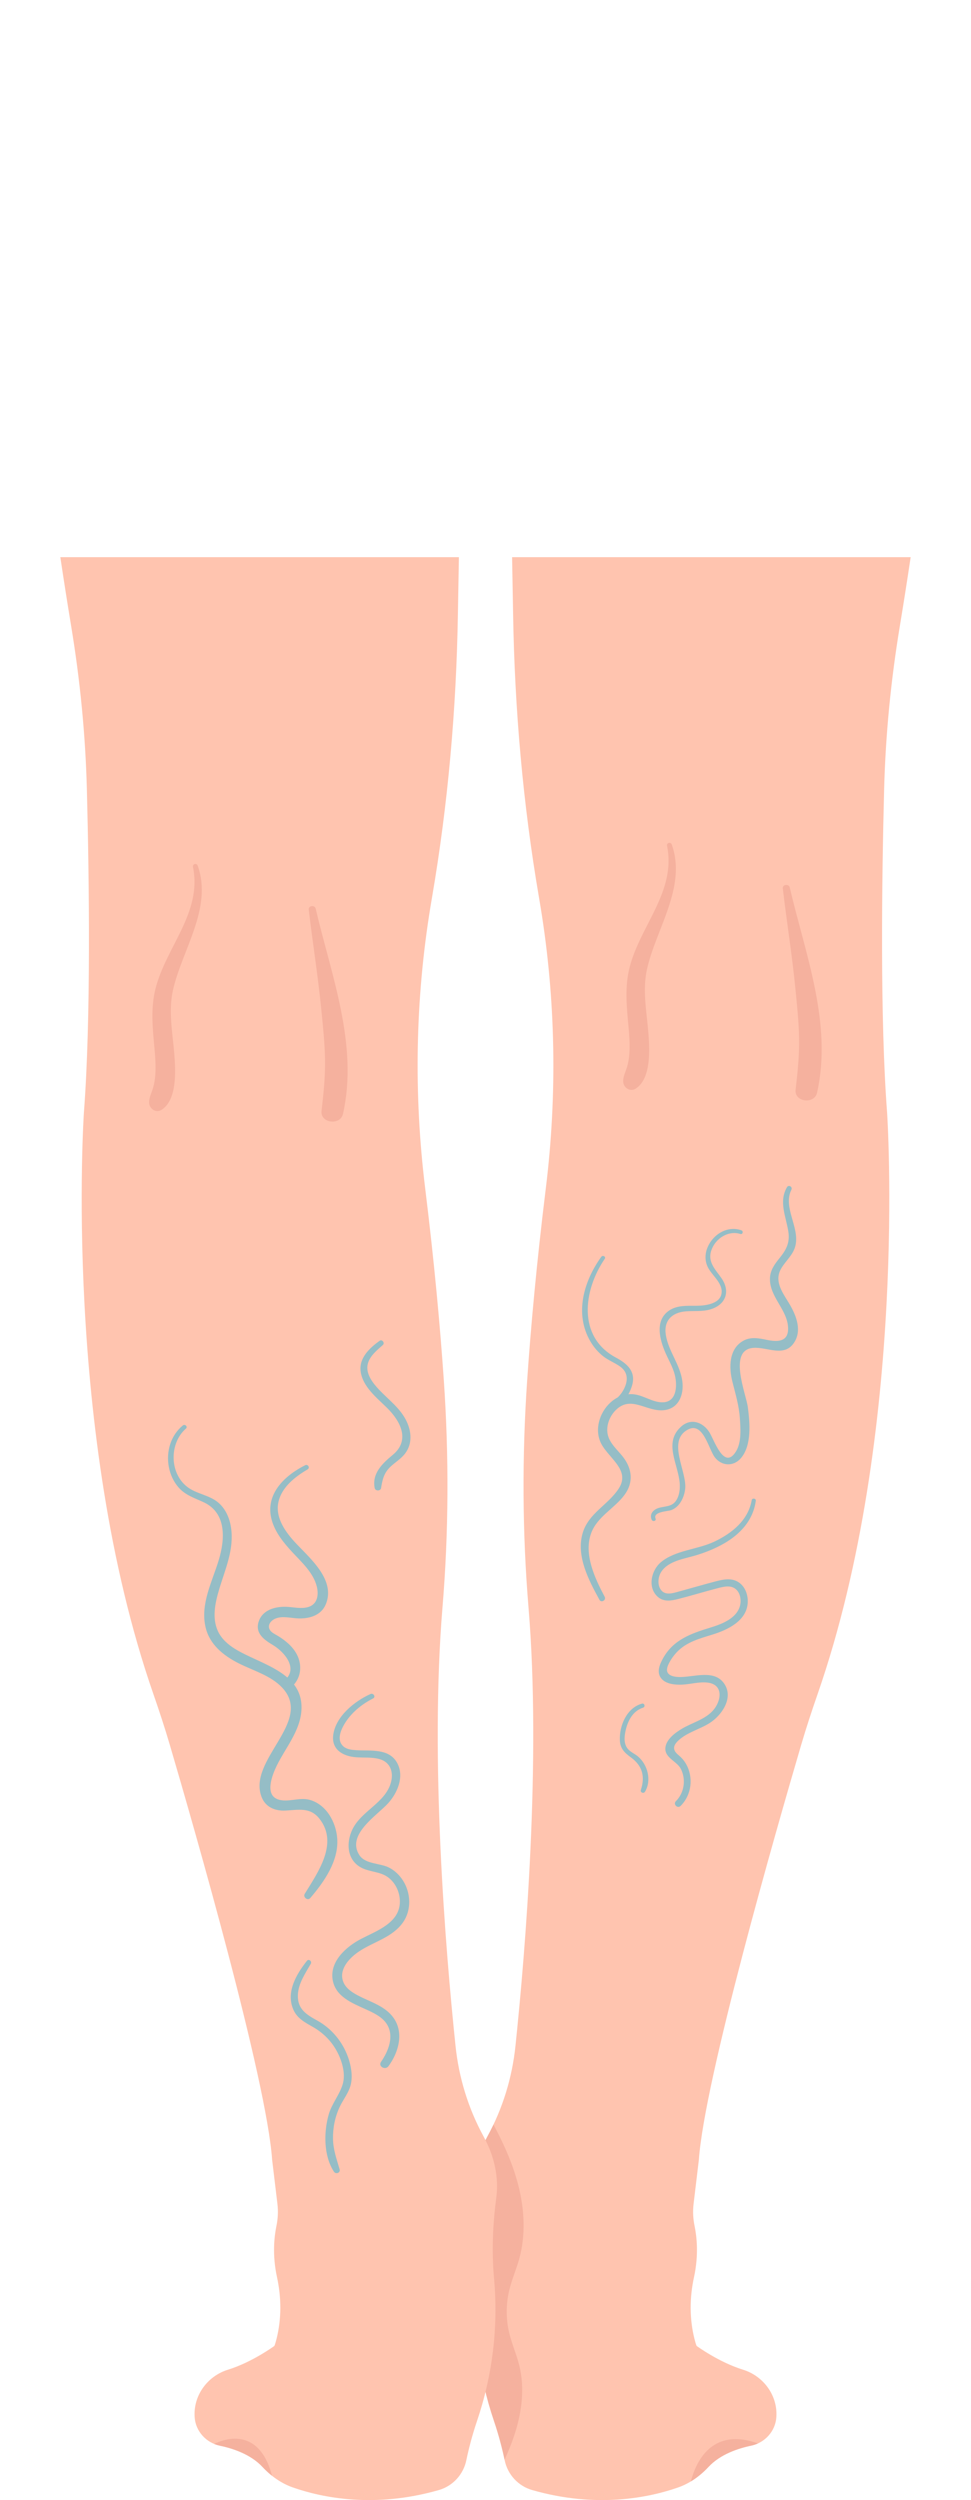 <svg xmlns="http://www.w3.org/2000/svg" xmlns:xlink="http://www.w3.org/1999/xlink" id="Camada_2" data-name="Camada 2" viewBox="0 0 550.979 1418.089"><defs><style>      .cls-1 {        fill: #95bdc6;      }      .cls-2 {        fill: #ffc4af;      }      .cls-3 {        fill: none;      }      .cls-4, .cls-5 {        fill: #efa695;      }      .cls-4, .cls-6 {        opacity: .64;      }      .cls-7 {        clip-path: url(#clippath-1);      }      .cls-8 {        clip-path: url(#clippath);      }    </style><clipPath id="clippath"><path class="cls-3" d="M550.979,0s-13.124,190.291-40.379,355.122c-5.072,30.673-8.118,61.644-8.919,92.724-1.325,51.4-2.349,130.158,1.685,183.132,0,0,12.194,181.287-39.386,329.797-3.326,9.576-6.502,19.202-9.36,28.928-14.351,48.841-54.889,189.901-58.062,235.372l-2.997,24.977c-.502,4.183-.289,8.408.568,12.532,1.234,5.944,2.425,16.396-.325,29.017-2.522,11.576-2.612,23.583.271,35.075.392,1.564.794,2.915,1.197,3.92,0,0,12.627,9.26,26.307,13.482,11.153,3.442,19.108,13.707,19.01,25.379-.004.513-.023,1.032-.056,1.555-.51,7.953-6.493,14.546-14.295,16.169-7.31,1.521-17.505,4.849-24.203,12.051-4.81,5.172-10.605,9.338-17.272,11.668-16.118,5.635-45.945,12.043-82.784,1.465-7.924-2.275-13.914-8.783-15.6-16.853-1.26-6.033-3.203-13.848-6.113-22.432-8.714-25.708-12.055-52.956-9.684-79.997.043-.496.086-.991.129-1.486,1.284-15.0.645-30.068-1.333-44.992-1.061-8.004-.65-20.48,7.192-34.794,8.704-15.887,14.048-33.395,15.929-51.412,5.683-54.423,14.59-161.946,7.406-248.529-3.557-42.871-3.707-85.94-.777-128.858,2.029-29.723,5.316-66.173,10.597-109.097,6.53-53.075,5.63-106.841-3.01-159.613-.29-1.771-.586-3.538-.887-5.299-9.107-53.147-13.806-106.95-14.679-160.864-1.934-119.423-6.937-303.807-19.601-348.137h279.431Z"></path></clipPath><clipPath id="clippath-1"><path class="cls-3" d="M0,.045s13.123,190.291,40.379,355.122c5.072,30.673,8.118,61.644,8.919,92.724,1.325,51.4,2.349,130.158-1.685,183.132,0,0-12.194,181.287,39.386,329.797,3.326,9.576,6.502,19.202,9.36,28.928,14.351,48.842,54.889,189.901,58.062,235.372l2.997,24.977c.502,4.183.289,8.408-.568,12.532-1.234,5.944-2.425,16.396.325,29.017,2.522,11.576,2.612,23.583-.271,35.074-.392,1.564-.794,2.915-1.197,3.92,0,0-12.627,9.26-26.307,13.482-11.153,3.442-19.108,13.707-19.01,25.379.004.513.023,1.032.056,1.555.51,7.953,6.493,14.546,14.295,16.169,7.31,1.521,17.505,4.849,24.203,12.051,4.81,5.172,10.605,9.337,17.272,11.668,16.118,5.635,45.945,12.043,82.784,1.465,7.924-2.275,13.914-8.783,15.6-16.853,1.26-6.033,3.203-13.848,6.113-22.432,8.715-25.708,12.055-52.956,9.684-79.997-.043-.496-.086-.991-.129-1.486-1.284-15-.645-30.068,1.332-44.992,1.061-8.004.65-20.48-7.192-34.794-8.704-15.887-14.048-33.395-15.929-51.412-5.683-54.423-14.59-161.946-7.406-248.529,3.557-42.871,3.707-85.94.777-128.858-2.029-29.723-5.316-66.173-10.597-109.097-6.53-53.075-5.63-106.841,3.01-159.613.29-1.771.586-3.538.887-5.299,9.107-53.147,13.805-106.95,14.679-160.864,1.934-119.423,6.937-303.808,19.601-348.137H0Z"></path></clipPath></defs><g id="_&#xD1;&#xEB;&#xEE;&#xE9;_1" data-name="&#xD1;&#xEB;&#xEE;&#xE9; 1"><g><g><g><path class="cls-2" d="M510.601,355.122c2.135-12.912,4.183-25.979,6.145-39.1h-226.167c.214,11.095.404,21.849.57,32.115.873,53.915,5.572,107.717,14.679,160.864.302,1.761.598,3.528.887,5.299,8.639,52.773,9.539,106.538,3.01,159.613-5.281,42.923-8.568,79.374-10.597,109.097-2.93,42.918-2.78,85.987.777,128.858,7.184,86.583-1.723,194.107-7.406,248.529-1.881,18.017-7.225,35.525-15.929,51.412-7.842,14.314-8.253,26.79-7.192,34.794,1.978,14.924,2.616,29.993,1.333,44.992-.042.494-.085.99-.129,1.486-2.37,27.041.97,54.289,9.684,79.997,2.91,8.584,4.853,16.399,6.113,22.432,1.686,8.07,7.676,14.578,15.6,16.853,36.839,10.578,66.666,4.17,82.784-1.465,6.667-2.331,12.462-6.496,17.272-11.668,6.698-7.202,16.892-10.53,24.203-12.051,7.802-1.624,13.785-8.216,14.295-16.169.034-.523.052-1.041.056-1.555.098-11.671-7.857-21.937-19.01-25.379-13.68-4.222-26.307-13.482-26.307-13.482-.402-1.005-.804-2.356-1.197-3.92-2.883-11.492-2.793-23.498-.271-35.074,2.75-12.621,1.559-23.073.325-29.017-.857-4.125-1.07-8.349-.568-12.532l2.997-24.977c3.172-45.471,43.711-186.531,58.062-235.372,2.858-9.726,6.034-19.352,9.36-28.928,51.58-148.51,39.386-329.797,39.386-329.797-4.033-52.974-3.01-131.732-1.685-183.132.801-31.08,3.847-62.05,8.919-92.724Z"></path><g class="cls-8"><path class="cls-4" d="M391.2,1411.668s5.147-42.466,45.04-23.163l-45.04,23.163Z"></path><path class="cls-4" d="M276.656,1198.939c7.087,12.584,13.502,25.674,17.212,39.632,3.711,13.957,4.614,28.9.717,42.806-1.646,5.874-4.123,11.499-5.571,17.425-1.96,8.023-1.974,16.514-.039,24.542,1.519,6.304,4.204,12.279,5.741,18.578,3.033,12.427,1.449,25.622-2.39,37.823s-9.85,23.588-15.828,34.896c.746-9.358-.182-18.846-2.729-27.882-3.043-10.794-8.342-20.856-11.264-31.683-5.538-20.521-2.206-42.309,2.067-63.13,3.181-15.505,6.883-31.421,4.058-46.994-1.471-8.111-4.693-15.925-5.1-24.159-.407-8.233,3.006-17.542,10.701-20.499l2.428-1.357Z"></path></g><g class="cls-6"><path class="cls-5" d="M381.182,479.018c-.601-1.679-3.039-1.024-2.678.738,5.305,25.885-15.294,45.334-21.261,69.005-2.792,11.073-1.673,22.114-.632,33.324.481,5.178.871,10.392.516,15.591-.178,2.615-.617,5.184-1.374,7.698-.844,2.804-2.228,5.137-2.131,8.138.11,3.408,3.908,5.954,7.002,4.018,9.036-5.653,8.013-22.507,7.284-31.674-.952-11.966-3.424-24.118-.8-36.035,5.029-22.837,22.7-46.696,14.075-70.803Z"></path><path class="cls-5" d="M448.122,503.35c-.502-2.148-4.199-1.742-3.933.532,2.232,19.069,5.302,38.023,7.172,57.139.904,9.242,1.907,18.47,2.067,27.765.171,9.899-.845,19.546-1.977,29.356-.802,6.951,10.662,8.401,12.178,1.648,8.804-39.224-6.709-78.776-15.507-116.44Z"></path></g></g><g><path class="cls-2" d="M258.481,1160.398c-5.683-54.423-14.59-161.946-7.406-248.529,3.557-42.871,3.707-85.94.777-128.858-2.029-29.723-5.316-66.173-10.597-109.097-6.529-53.075-5.63-106.841,3.01-159.613.29-1.771.586-3.538.887-5.299,9.107-53.147,13.805-106.95,14.679-160.864.166-10.265.356-21.02.571-32.115H34.234c1.962,13.12,4.01,26.188,6.145,39.1,5.072,30.673,8.118,61.644,8.919,92.724,1.325,51.4,2.349,130.158-1.685,183.132,0,0-12.194,181.287,39.386,329.797,3.326,9.576,6.502,19.202,9.36,28.928,14.351,48.841,54.889,189.901,58.062,235.372l2.997,24.977c.502,4.183.289,8.408-.568,12.532-1.234,5.944-2.425,16.396.325,29.017,2.522,11.576,2.612,23.583-.271,35.074-.392,1.564-.795,2.915-1.197,3.92,0,0-12.627,9.26-26.307,13.482-11.153,3.442-19.108,13.707-19.01,25.379.004.513.023,1.032.056,1.555.51,7.953,6.493,14.546,14.295,16.169,7.31,1.522,17.505,4.849,24.203,12.051,4.81,5.172,10.604,9.337,17.272,11.668,16.118,5.635,45.945,12.043,82.784,1.465,7.924-2.275,13.914-8.783,15.6-16.853,1.26-6.033,3.203-13.848,6.113-22.432,8.715-25.708,12.055-52.956,9.684-79.997-.044-.496-.086-.991-.129-1.486-1.284-15-.645-30.068,1.333-44.992,1.061-8.004.65-20.48-7.192-34.794-8.704-15.887-14.048-33.395-15.929-51.412Z"></path><g class="cls-7"><path class="cls-4" d="M121.545,1386.234s26.863-15.189,33.863,22.811l-33.863-22.811Z"></path></g><g class="cls-6"><path class="cls-5" d="M112.182,491.018c-.601-1.679-3.039-1.024-2.678.738,5.305,25.885-15.294,45.334-21.261,69.005-2.792,11.073-1.673,22.114-.632,33.324.481,5.178.871,10.392.516,15.591-.178,2.615-.617,5.184-1.374,7.698-.844,2.804-2.228,5.137-2.131,8.138.11,3.408,3.908,5.954,7.002,4.018,9.036-5.653,8.013-22.507,7.284-31.674-.952-11.966-3.424-24.118-.8-36.035,5.029-22.837,22.7-46.696,14.075-70.803Z"></path><path class="cls-5" d="M179.122,515.35c-.502-2.148-4.199-1.742-3.933.532,2.232,19.069,5.302,38.023,7.172,57.139.904,9.242,1.907,18.47,2.067,27.765.171,9.899-.845,19.546-1.977,29.356-.802,6.951,10.662,8.401,12.178,1.648,8.804-39.224-6.709-78.776-15.507-116.44Z"></path></g></g></g><g><g><path class="cls-1" d="M371.989,861.344c-1.574-3.976,7.002-4.078,8.934-4.819,1.286-.493,2.456-1.262,3.444-2.22,2.571-2.493,4.025-6.26,4.429-9.752,1.143-9.878-10.577-27.322,1.602-33.737,8.605-4.533,11.683,11.083,15.16,15.701,3.85,5.113,10.658,5.493,14.895.517,6.218-7.302,5.037-20.107,3.905-28.823-1.001-7.71-11.447-32.505,3.031-33.692,8.085-.662,17.936,5.835,23.538-3.501,4.378-7.297.276-16.206-3.687-22.598-3.687-5.946-8.018-12.195-3.849-19.129,2.727-4.535,6.907-7.677,8.049-13.106,2.184-10.381-7.301-21.548-2.379-31.35.828-1.649-1.543-3.073-2.493-1.457-4.804,8.178-.575,16.634.757,25.148.958,6.121-1.05,10.199-4.816,14.847-2.793,3.447-5.43,6.92-5.608,11.551-.416,10.851,10.325,18.119,10.298,28.78-.019,7.571-6.247,7.482-11.991,6.279-4.343-.91-8.982-1.832-13.124.334-8.613,4.505-8.527,15.311-6.487,23.442,1.746,6.957,3.753,13.515,4.23,20.742.383,5.808,1.012,13.564-2.221,18.783-6.792,10.962-12.322-6.625-15.126-10.976-3.634-5.64-10.286-8.099-15.832-3.271-10.438,9.085-1.74,21.474-.951,32.336.211,2.899-.098,6.017-1.409,8.641-2.205,4.409-5.487,4.113-9.745,5.074-3.309.746-6.277,3.261-4.782,6.872.558,1.348,2.782.78,2.23-.615h0Z"></path><path class="cls-1" d="M420.695,697.84c-7.813-2.784-15.938,2.139-19.114,9.436-1.547,3.554-1.725,7.447-.147,11.027,2.057,4.665,7.992,8.721,8.067,14.128.098,7.086-9.084,8.177-14.304,8.198-5.236.021-10.978-.378-15.527,2.719-8.347,5.682-5.294,16.736-1.905,24.347,2.059,4.624,4.644,8.814,5.505,13.89.935,5.514.278,13.514-6.997,13.808-5.694.23-10.873-3.894-16.49-4.534-4.495-.512-8.798.945-12.316,3.736-6.57,5.212-10.128,14.742-6.986,22.783,3.58,9.162,17.725,15.863,10.649,26.863-6.038,9.386-17.201,13.99-20.523,25.373-3.799,13.018,3.467,26.691,9.532,37.781,1.062,1.943,3.998.218,2.965-1.733-5.538-10.464-12.109-24.265-7.579-36.258,3.485-9.227,13.259-13.896,18.895-21.567,5.176-7.045,4.3-14.787-.942-21.527-2.951-3.795-7.13-7.226-8.461-12.007-1.385-4.978.634-10.612,4.146-14.243,8.826-9.126,17.692.967,27.712-.211,8.37-.984,11.256-8.861,10.318-16.328-1.199-9.545-7.916-17.018-9.386-26.433-1.247-7.985,3.485-12.634,11.233-13.275,4.758-.394,9.556.243,14.195-1.175,8.749-2.675,11.317-10.283,6.098-17.74-3.484-4.978-7.98-9.165-5.655-15.813,2.318-6.628,9.529-11.335,16.443-9.173,1.333.416,1.859-1.613.571-2.072h0Z"></path><path class="cls-1" d="M341.178,712.869c-9.963,13.835-15.342,32.298-6.17,47.988,1.869,3.197,4.292,6.077,7.203,8.375,2.995,2.365,6.58,3.68,9.665,5.881,4.906,3.5,4.466,8.662,1.788,13.438-2.324,4.146-5.989,6.362-8.815,9.935-.848,1.072-.113,2.997,1.458,2.504,5.883-1.846,11.167-10.14,12.549-15.868,1.836-7.608-3.323-11.858-9.429-15.133-21.916-11.753-18.406-38.204-6.276-55.966.837-1.226-1.126-2.33-1.973-1.153h0Z"></path><path class="cls-1" d="M426.548,850.855c-1.962,11.466-11.28,18.863-21.273,23.589-9.5,4.493-22.081,4.796-30.268,11.648-5.532,4.63-7.756,14.543-1.609,19.768,3.324,2.825,7.54,2.086,11.424,1.1,7.497-1.903,14.897-4.185,22.383-6.128,4.061-1.054,8.692-2.176,11.517,1.878,1.498,2.149,1.843,5.334,1.236,7.838-1.794,7.406-10.319,10.61-16.795,12.596-10.946,3.357-21.109,6.848-26.97,17.512-1.905,3.466-3.795,7.916-.94,11.382,2.673,3.244,7.841,3.641,11.734,3.491,4.769-.183,9.662-1.714,14.448-1.166,9.493,1.087,7.837,10.774,2.953,16.042-4.59,4.951-11.598,6.691-17.272,10.031-3.945,2.322-9.575,6.37-9.579,11.513-.003,5.287,6.75,7.16,8.875,11.506,2.947,6.024,1.843,13.447-2.893,18.185-1.726,1.727.943,4.396,2.679,2.679,6.295-6.225,7.456-16.27,3.019-23.923-1.134-1.956-2.584-3.567-4.324-4.999-3.368-2.774-3.022-5.318.029-8.173,5.035-4.712,12.115-6.313,17.827-9.963,6.696-4.279,13.39-13.827,8.555-21.744-5.506-9.017-17.367-4.193-25.647-4.305-4.521-.061-9.004-1.42-6.426-7.032,1.179-2.566,2.847-4.958,4.774-7.01,5.5-5.856,12.858-7.734,20.257-10.031,8.751-2.717,19.724-7.888,20.045-18.494.123-4.078-1.414-8.437-4.788-10.906-4.038-2.955-8.887-1.977-13.388-.798-6.858,1.796-13.666,3.795-20.505,5.662-3.817,1.042-8.601,2.779-11.022-1.497-1.617-2.856-1.08-6.992.672-9.642,4.113-6.22,13.128-7.303,19.687-9.3,5.448-1.659,10.814-3.808,15.763-6.64,9.4-5.379,16.72-13.312,18.146-24.355.169-1.312-2.1-1.628-2.325-.315h0Z"></path><path class="cls-1" d="M364.27,966.309c-8.58,2.369-12.836,12.321-12.549,20.672.162,4.725,2.608,7.172,6.24,9.792,6.608,4.767,8.168,10.934,5.668,18.52-.467,1.416,1.622,2.231,2.363.996,3.854-6.419,1.567-15.318-3.967-20.01-1.803-1.528-4.272-2.497-5.796-4.337-2.358-2.847-1.98-6.847-1.267-10.201,1.199-5.641,4.115-11.298,9.938-13.15,1.445-.459.849-2.691-.629-2.283h0Z"></path></g><path class="cls-1" d="M103.73,808.526c-6.895,5.642-9.545,14.847-7.937,23.482.797,4.279,2.676,8.421,5.555,11.701,3.873,4.414,9.104,5.977,14.258,8.387,13.056,6.105,12.098,21,8.488,32.874-3.719,12.233-10.463,24.711-7.478,37.886,2.231,9.848,10.054,16.111,18.634,20.488,8.291,4.23,18.573,7.02,25.038,14.068,17.606,19.192-20.076,40.84-11.822,61.932,2.235,5.711,7.665,7.907,13.492,7.612,7.502-.38,14.041-2.073,19.334,4.664,10.937,13.922-.883,30.306-8.367,42.544-1.155,1.888,1.631,4.157,3.126,2.412,7.83-9.139,16.137-20.957,15.318-33.608-.609-9.403-6.242-19.652-15.917-22.162-5.808-1.507-12.335,1.786-17.856-.239-7.65-2.806-2.889-14.318-.515-19.16,4.896-9.984,12.968-19.285,13.922-30.774,1.836-22.096-23.184-26.442-37.622-35.365-4.057-2.507-7.743-5.75-9.76-10.164-3.393-7.426-1.53-15.973.687-23.442,3.418-11.518,8.594-22.657,6.82-34.991-.748-5.195-2.776-10.207-6.657-13.858-5.272-4.96-12.966-5.228-18.49-9.659-9.895-7.938-9.85-24.678-.479-32.858,1.227-1.071-.542-2.776-1.77-1.77h0Z"></path><path class="cls-1" d="M173.156,831.07c-11.846,5.982-22.968,16.587-18.971,31.086,1.951,7.077,6.798,12.949,11.682,18.229,5.291,5.721,11.931,11.634,13.889,19.47,1.167,4.671.454,10.076-4.87,11.654-3.995,1.184-8.345.016-12.386-.134-6.346-.234-13.644,1.733-15.773,8.549-2.042,6.54,3.221,10.221,8.116,13.14,6.703,3.998,14.868,13.654,6.272,20.306-2.435,1.885.831,6.182,3.323,4.307,4.566-3.436,6.657-8.755,5.669-14.425-1.201-6.887-6.6-11.787-12.285-15.285-1.114-.685-2.373-1.266-3.404-2.078-3.437-2.706-1.594-6.379,1.886-7.836,3.985-1.669,8.956-.19,13.131-.076,6.307.172,12.875-1.786,15.457-8.064,5.573-13.55-8.473-25.574-16.618-34.175-5.988-6.323-12.442-14.851-10.201-24.151,1.992-8.263,9.519-14.068,16.471-18.143,1.538-.901.183-3.168-1.388-2.375h0Z"></path><path class="cls-1" d="M210.226,960.849c-9.084,4.076-19.926,12.804-21.164,23.445-.964,8.29,5.8,11.869,12.926,12.421,4.42.342,9.056-.168,13.366,1.048,6.197,1.748,8.054,7.43,6.475,13.241-3.155,11.616-16.854,16.104-21.896,26.7-3.828,8.043-2.893,18.131,6.013,22.091,4.407,1.96,9.56,1.907,13.652,4.602,4.577,3.014,7.252,8.571,7.302,13.994.114,12.202-12.937,16.637-21.922,21.303-8.438,4.381-18.092,12.813-16.183,23.444,1.682,9.367,10.873,12.934,18.544,16.438,4.425,2.022,9.425,4.227,12.148,8.489,4.367,6.834.87,15.415-3.265,21.396-1.809,2.616,2.382,4.946,4.216,2.465,5.708-7.722,8.906-18.872,2.888-27.377-4.787-6.765-13.18-9.014-20.163-12.691-3.698-1.947-7.548-4.469-8.703-8.756-1.837-6.824,4.281-12.951,9.448-16.367,8.303-5.489,18.816-7.836,24.804-16.413,4.892-7.007,4.462-16.672-.089-23.752-2.002-3.113-4.772-5.751-8.108-7.386-4.948-2.425-13.173-1.847-16.495-6.826-7.793-11.682,9.903-22.567,16.222-29.554,5.301-5.862,9.258-15.05,5.212-22.696-4.611-8.713-15.3-6.863-23.464-7.413-2.408-.162-5.276-.456-7.167-2.162-3.794-3.422-1.617-8.868.535-12.528,3.764-6.4,9.788-11.337,16.341-14.64,1.697-.856.209-3.27-1.471-2.516h0Z"></path><path class="cls-1" d="M174.206,1112.128c-6.051,7.63-12.12,17.894-7.714,27.822,2.238,5.044,6.78,7.279,11.323,9.901,5.549,3.202,10.063,7.693,13.168,13.313,2.962,5.362,5.274,12.8,3.509,18.897-1.747,6.036-6.163,11.024-7.941,17.183-2.906,10.065-2.982,23.493,2.949,32.559,1.058,1.617,3.787.632,3.213-1.355-1.684-5.825-3.638-11.062-3.75-17.244-.114-6.259,1.135-12.563,3.826-18.232,2.164-4.561,5.577-8.484,6.462-13.575.831-4.781-.138-10.013-1.741-14.536-3.107-8.768-9.329-16.29-17.486-20.791-6.104-3.369-11.226-6.465-11.007-14.337.184-6.621,4.206-12.378,7.371-17.925.752-1.317-1.171-2.956-2.181-1.683h0Z"></path><path class="cls-1" d="M215.43,760.483c-5.635,4.053-11.724,9.62-10.798,17.256,1.061,8.744,9.128,15.032,14.955,20.775,7.771,7.659,13.272,18.389,3.306,26.669-5.831,4.844-11.908,10.424-10.286,18.841.341,1.768,3.33,1.822,3.627,0,.793-4.862,1.61-8.569,5.345-12.108,2.751-2.606,6.084-4.525,8.383-7.604,3.994-5.349,3.58-12.036.88-17.883-3.478-7.532-10.192-12.315-15.743-18.191-3.564-3.772-7.808-9.128-6.384-14.7,1.151-4.502,5.253-7.716,8.546-10.683,1.254-1.13-.425-3.386-1.832-2.374h0Z"></path></g></g></g></svg>